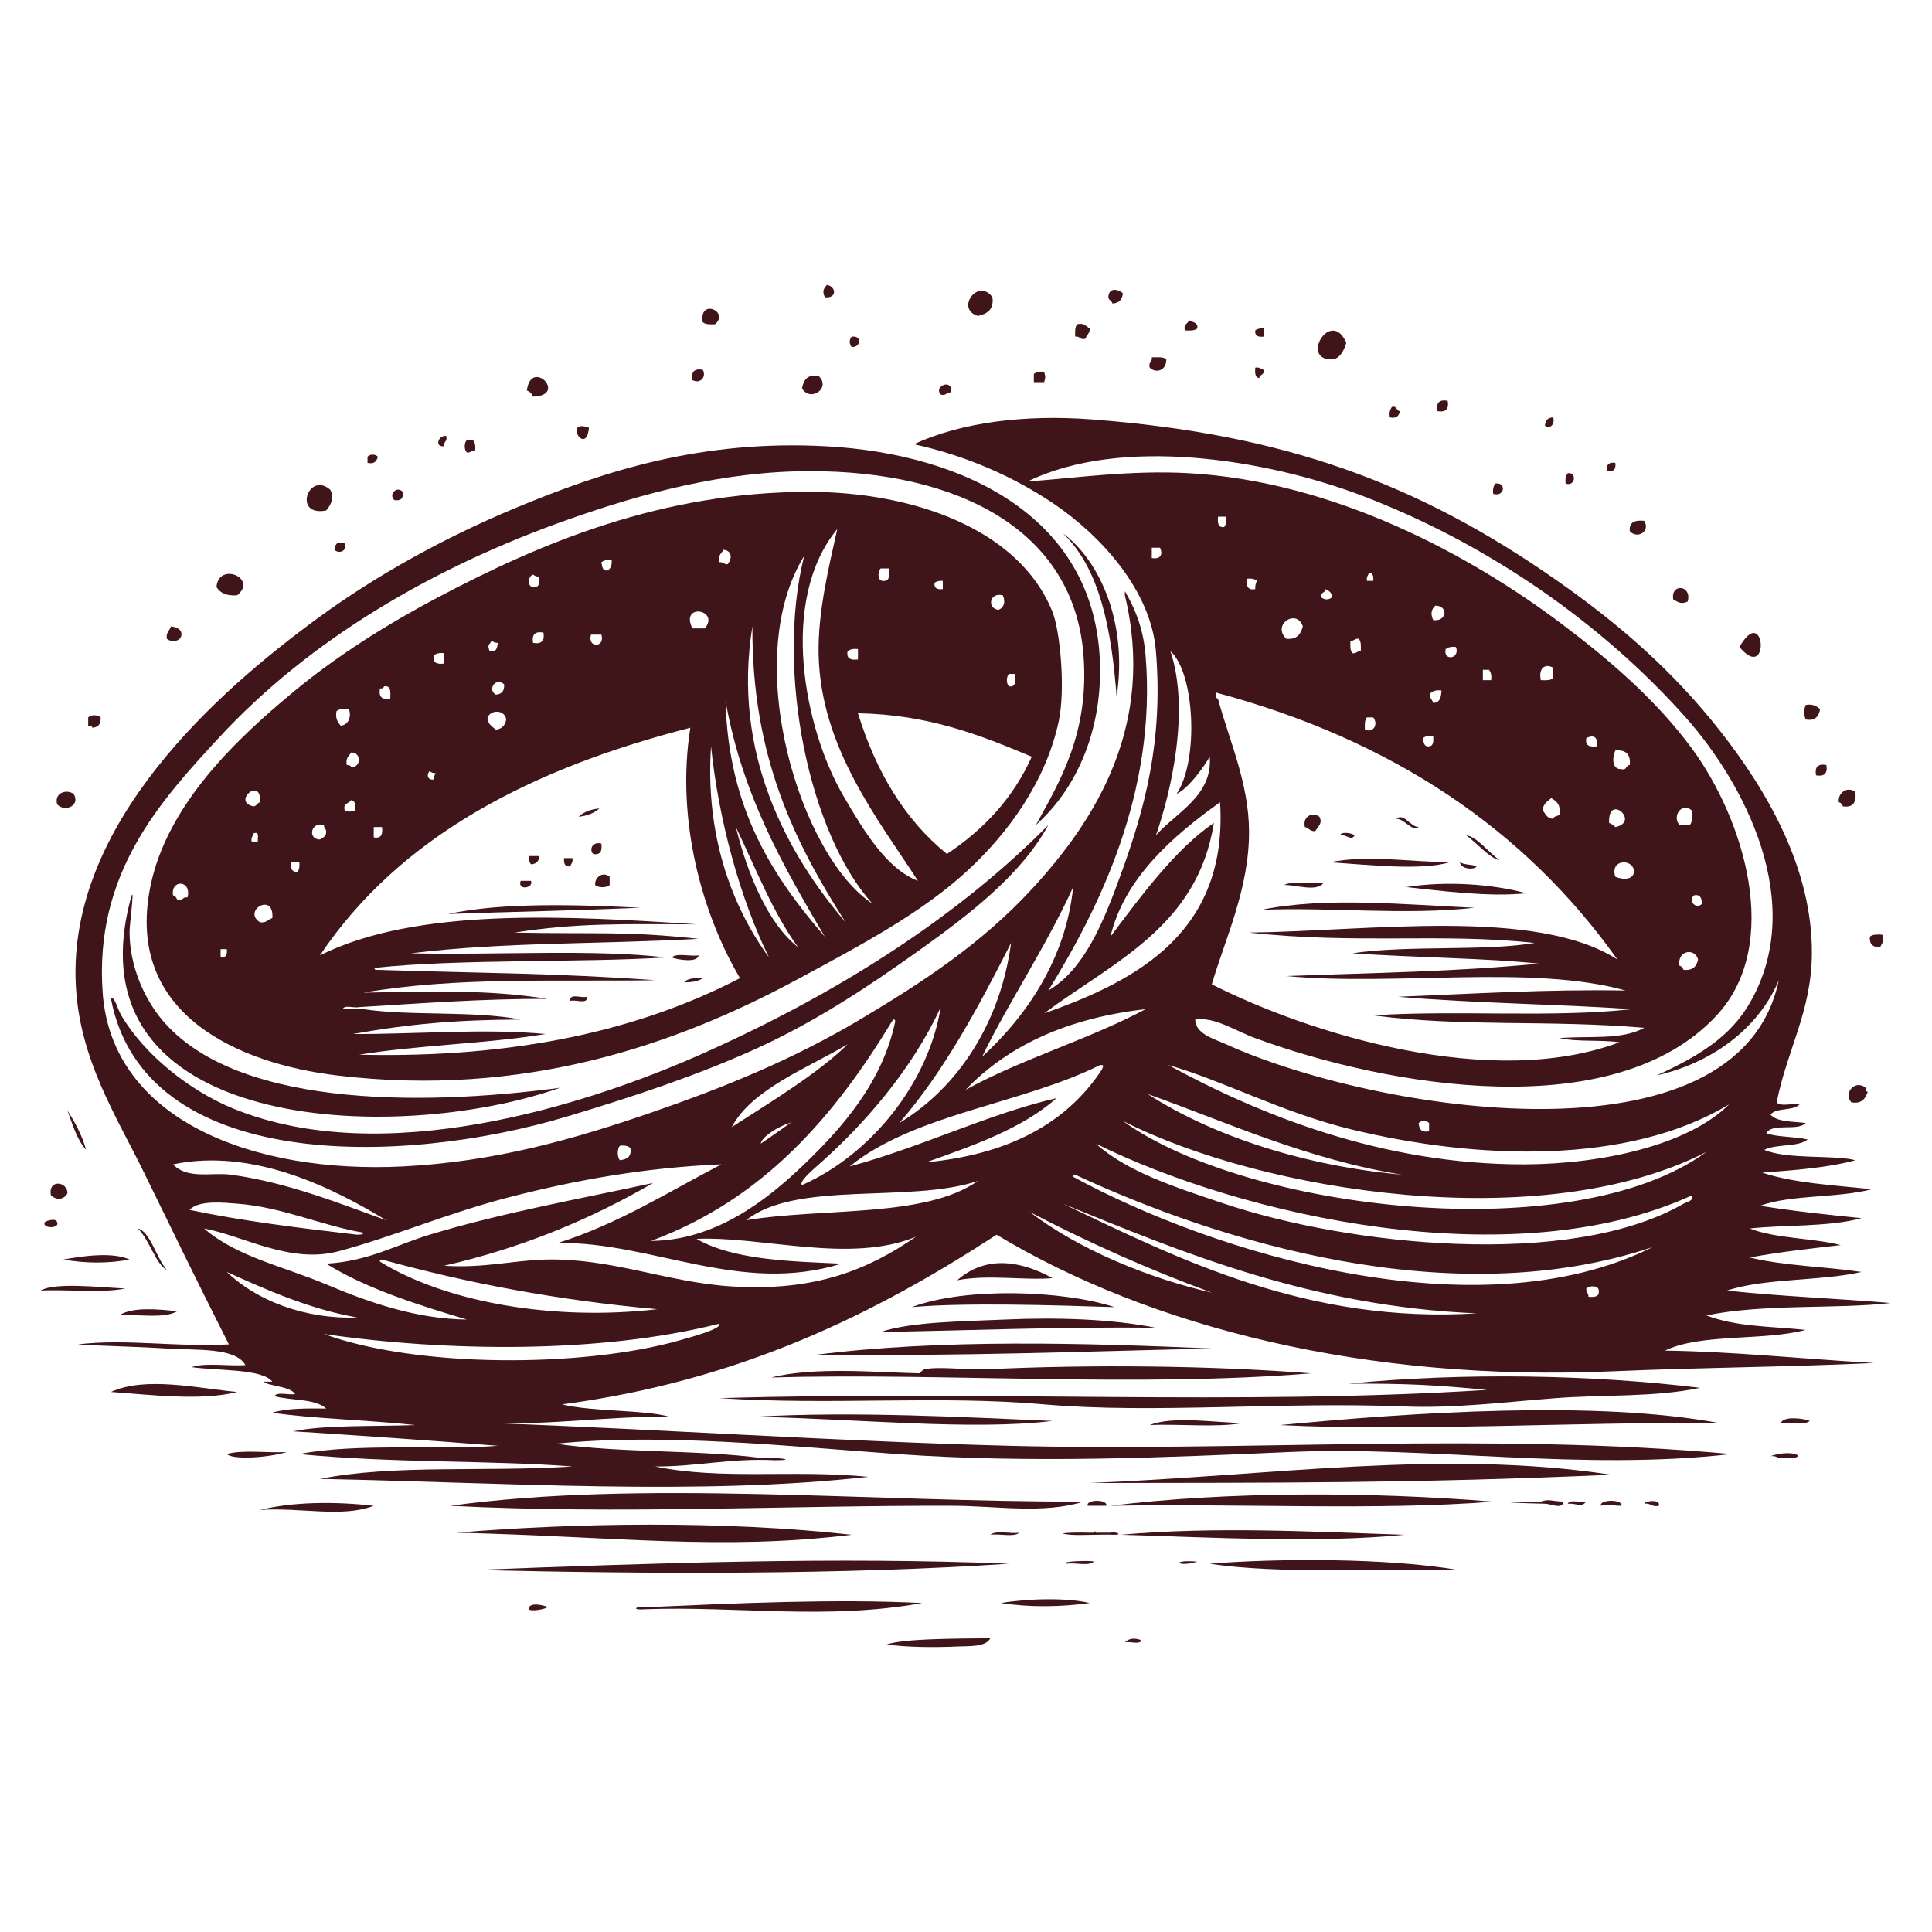 <svg xmlns="http://www.w3.org/2000/svg" xmlns:xlink="http://www.w3.org/1999/xlink" xmlns:serif="http://www.serif.com/" width="100%" height="100%" viewBox="0 0 512 512" xml:space="preserve" style="fill-rule:evenodd;clip-rule:evenodd;stroke-linejoin:round;stroke-miterlimit:2;">    <g id="Calque1">        <rect x="0" y="0" width="512" height="512" style="fill:white;"></rect>    </g>    <g id="anneaux_vecto.svg" transform="matrix(1.146,0,0,1.146,256,256)">        <g transform="matrix(1,0,0,1,-214,-157.5)">            <clipPath id="_clip1">                <rect x="0" y="0" width="428" height="315"></rect>            </clipPath>            <g clip-path="url(#_clip1)">                <g transform="matrix(1,0,0,1,-115.717,-235.133)">                    <g>                        <g>                            <path d="M297.553,235.133C299.699,235.484 299.983,238.283 297.074,238.004C296.474,236.547 296.708,236.143 297.553,235.133Z" style="fill:rgb(64,21,25);"></path>                            <path d="M365.98,237.047C365.888,238.55 365.091,239.348 363.587,239.44C363.418,238.812 362.744,238.688 362.63,238.004C362.702,235.711 364.776,236.012 365.98,237.047Z" style="fill:rgb(64,21,25);"></path>                            <path d="M335.834,238.004C336.202,240.924 334.549,241.823 332.484,242.311C327.148,240.748 332.557,233.326 335.834,238.004Z" style="fill:rgb(64,21,25);"></path>                            <path d="M271.713,244.225C270.533,244.288 269.407,244.297 268.842,243.746C267.897,238.213 275.071,241.194 271.713,244.225Z" style="fill:rgb(64,21,25);"></path>                            <path d="M381.293,243.268C382.004,243.833 383.431,243.682 383.207,245.182C382.642,245.733 381.516,245.724 380.336,245.661C379.926,244.133 381.089,244.18 381.293,243.268Z" style="fill:rgb(64,21,25);"></path>                            <path d="M355.453,244.225C357.108,243.846 357.474,244.757 358.324,245.182C358.398,246.372 357.572,246.663 357.367,247.575C356.014,247.971 356.128,246.901 354.974,247.096C354.911,245.916 354.902,244.79 355.453,244.225Z" style="fill:rgb(64,21,25);"></path>                            <path d="M398.52,245.182L398.52,247.096C397.269,247.231 396.461,246.921 396.606,245.66C397.031,245.289 397.687,245.146 398.52,245.182Z" style="fill:rgb(64,21,25);"></path>                            <path d="M417.66,248.531C417.073,250.611 415.929,252.328 414.31,252.359C406.885,252.5 414.126,240.348 417.66,248.531Z" style="fill:rgb(64,21,25);"></path>                            <path d="M303.295,247.096C305.837,246.793 305.344,249.661 303.295,249.489C302.681,248.859 302.681,247.725 303.295,247.096Z" style="fill:rgb(64,21,25);"></path>                            <path d="M372.68,251.881C373.951,251.886 375.412,251.7 376.03,252.36C376.102,254.971 373.618,255.652 372.202,254.274C371.806,252.921 372.876,253.034 372.68,251.881Z" style="fill:rgb(64,21,25);"></path>                            <path d="M396.605,254.273C397.605,254.07 397.873,254.601 398.519,254.752C398.868,256.058 397.568,255.715 397.562,256.666C396.517,256.596 396.535,255.46 396.605,254.273Z" style="fill:rgb(64,21,25);"></path>                            <path d="M268.842,254.752C269.784,256.494 268.191,258.087 266.449,257.145C266.11,255.21 266.908,254.413 268.842,254.752Z" style="fill:rgb(64,21,25);"></path>                            <path d="M347.797,255.23C348.132,256.703 348.132,256.149 347.797,257.623L345.404,257.623L345.404,255.709C345.96,255.308 346.688,255.078 347.797,255.23Z" style="fill:rgb(64,21,25);"></path>                            <path d="M229.604,260.973C229.336,260.284 228.857,259.806 228.168,259.537C229.144,251.921 237.772,260.701 229.604,260.973Z" style="fill:rgb(64,21,25);"></path>                            <path d="M295.639,256.188C298.625,259.03 293.636,262.31 291.811,259.059C292.119,257.134 292.997,255.779 295.639,256.188Z" style="fill:rgb(64,21,25);"></path>                            <path d="M326.264,260.016C325.111,259.82 325.224,260.89 323.871,260.495C322.104,258.52 326.788,256.658 326.264,260.016Z" style="fill:rgb(64,21,25);"></path>                            <path d="M441.107,261.93C441.446,263.864 440.649,264.661 438.714,264.323C438.376,262.388 439.174,261.591 441.107,261.93Z" style="fill:rgb(64,21,25);"></path>                            <path d="M428.188,263.365C429.494,263.016 429.151,264.316 430.102,264.322C429.814,265.31 429.362,266.134 427.709,265.758C427.557,264.648 427.786,263.921 428.188,263.365Z" style="fill:rgb(64,21,25);"></path>                            <path d="M465.512,265.758C465.995,267.641 464.454,268.536 463.598,267.672C463.656,266.454 464.294,265.816 465.512,265.758Z" style="fill:rgb(64,21,25);"></path>                            <path d="M242.523,268.15C241.882,275.047 236.377,265.94 242.523,268.15Z" style="fill:rgb(64,21,25);"></path>                            <path d="M209.506,270.064C209.902,271.417 208.832,271.304 209.027,272.457C206.664,272.615 207.782,269.807 209.506,270.064Z" style="fill:rgb(64,21,25);"></path>                            <path d="M214.291,271.021L215.727,271.021C216.129,271.577 216.358,272.304 216.206,273.414C215.348,273.353 215.197,274 214.292,273.893C213.637,273.281 213.637,271.633 214.291,271.021Z" style="fill:rgb(64,21,25);"></path>                            <path d="M193.715,274.85C193.427,275.838 192.975,276.662 191.322,276.286L191.322,274.85C191.951,274.235 193.086,274.235 193.715,274.85Z" style="fill:rgb(64,21,25);"></path>                            <path d="M479.867,276.285C480.089,277.783 479.451,278.421 477.953,278.199C477.731,276.701 478.369,276.063 479.867,276.285Z" style="fill:rgb(64,21,25);"></path>                            <path d="M468.861,278.678C471.021,278.317 470.653,281.875 468.382,281.071C468.23,279.96 468.46,279.233 468.861,278.678Z" style="fill:rgb(64,21,25);"></path>                            <path d="M452.113,281.07C454.718,280.666 454.329,284.248 451.634,283.463C451.482,282.353 451.712,281.626 452.113,281.07Z" style="fill:rgb(64,21,25);"></path>                            <path d="M182.709,282.506C183.717,284.366 182.791,286.15 181.752,287.291C173.95,288.818 177.646,278.075 182.709,282.506Z" style="fill:rgb(64,21,25);"></path>                            <path d="M199.457,282.984C199.679,284.482 199.041,285.12 197.543,284.898C196.054,283.58 198.138,281.495 199.457,282.984Z" style="fill:rgb(64,21,25);"></path>                            <path d="M486.566,289.684C488.045,292.174 484.927,293.979 483.216,292.077C483.006,289.951 484.44,289.472 486.566,289.684Z" style="fill:rgb(64,21,25);"></path>                            <path d="M186.059,294.947C186.596,296.883 184.59,297.313 183.666,296.383C183.877,294.703 184.675,294.354 186.059,294.947Z" style="fill:rgb(64,21,25);"></path>                            <path d="M161.176,306.91C158.765,307.088 157.233,306.388 156.391,304.996C156.88,299.063 166.059,302.964 161.176,306.91Z" style="fill:rgb(64,21,25);"></path>                            <path d="M496.615,308.346C495.144,309.026 494.463,308.561 493.265,307.867C492.605,304.059 497.648,304.485 496.615,308.346Z" style="fill:rgb(64,21,25);"></path>                            <path d="M145.863,314.088C146.979,314.248 147.925,314.578 148.256,315.524C148.655,317.526 146.063,317.976 144.906,316.96C144.677,315.454 145.588,315.088 145.863,314.088Z" style="fill:rgb(64,21,25);"></path>                            <path d="M508.578,318.873C514.52,308.372 515.746,327.422 508.578,318.873Z" style="fill:rgb(64,21,25);"></path>                            <path d="M523.891,332.271C525.637,331.96 526.44,332.593 527.241,333.228C526.905,334.806 526.221,336.036 523.891,335.621C523.392,334.266 523.392,333.627 523.891,332.271Z" style="fill:rgb(64,21,25);"></path>                            <path d="M129.594,335.143C129.719,336.703 129.026,337.446 127.68,337.536C127.667,337.071 127.095,337.165 126.723,337.057L126.723,335.143C127.334,334.488 128.982,334.488 129.594,335.143Z" style="fill:rgb(64,21,25);"></path>                            <path d="M528.676,346.148C529.015,348.082 528.218,348.879 526.283,348.541C525.944,346.607 526.742,345.81 528.676,346.148Z" style="fill:rgb(64,21,25);"></path>                            <path d="M535.375,352.369C535.658,354.726 534.913,356.054 532.504,355.719C532.292,355.293 532.084,354.863 531.547,354.762C531.274,352.512 533.561,351.023 535.375,352.369Z" style="fill:rgb(64,21,25);"></path>                            <path d="M123.373,352.848C125.01,355.53 121.293,357.182 119.545,355.241C118.822,352.541 121.731,351.673 123.373,352.848Z" style="fill:rgb(64,21,25);"></path>                            <path d="M244.916,356.197C243.76,357.275 242.166,357.912 240.131,358.111C241.287,357.034 242.881,356.396 244.916,356.197Z" style="fill:rgb(64,21,25);"></path>                            <path d="M411.439,358.111C412.247,359.682 411.185,360.221 410.482,361.461C409.292,361.535 409.001,360.709 408.089,360.504C407.47,358.039 409.885,356.906 411.439,358.111Z" style="fill:rgb(64,21,25);"></path>                            <path d="M416.225,362.418C416.524,361.396 419.17,361.97 419.575,362.418C418.85,363.865 417.474,362.021 416.225,362.418Z" style="fill:rgb(64,21,25);"></path>                            <path d="M245.395,364.332C245.595,365.967 245.25,367.059 243.481,366.725C242.526,365.713 243.329,363.761 245.395,364.332Z" style="fill:rgb(64,21,25);"></path>                            <path d="M228.646,367.203L231.039,367.203C230.98,368.421 230.343,369.058 229.125,369.117C228.753,368.691 228.61,368.037 228.646,367.203Z" style="fill:rgb(64,21,25);"></path>                            <path d="M236.781,367.682L238.695,367.682C238.898,368.682 238.367,368.949 238.216,369.596C236.956,369.74 236.646,368.933 236.781,367.682Z" style="fill:rgb(64,21,25);"></path>                            <path d="M441.586,368.639C435.12,370.594 423.087,369.279 413.832,368.639C422.975,366.886 431.22,368.508 441.586,368.639Z" style="fill:rgb(64,21,25);"></path>                            <path d="M443.979,368.639C444.92,369.292 446.712,369.096 447.807,369.596C447.077,370.602 443.878,370.048 443.979,368.639Z" style="fill:rgb(64,21,25);"></path>                            <path d="M247.309,371.988L247.309,373.902C246.67,374.585 244.598,374.585 243.959,373.902C243.814,372.037 245.79,370.708 247.309,371.988Z" style="fill:rgb(64,21,25);"></path>                            <path d="M226.732,372.945L229.125,372.945C229.781,374.684 225.904,375.234 226.732,372.945Z" style="fill:rgb(64,21,25);"></path>                            <path d="M403.305,373.902C405.386,372.794 409.52,373.736 412.397,373.423C410.771,375.599 405.918,373.813 403.305,373.902Z" style="fill:rgb(64,21,25);"></path>                            <path d="M459.291,375.816C450.585,376.705 440.02,375.31 431.537,374.38C440.583,372.941 451.305,373.635 459.291,375.816Z" style="fill:rgb(64,21,25);"></path>                            <path d="M447.328,379.166C431.012,380.969 414.23,378.97 398.041,379.645C412.714,376.59 431.403,378.446 447.328,379.166Z" style="fill:rgb(64,21,25);"></path>                            <path d="M254.486,379.166C239.295,379.802 224.156,380.114 209.984,380.602C222.363,377.878 240.224,378.45 254.486,379.166Z" style="fill:rgb(64,21,25);"></path>                            <path d="M541.596,385.387C542.167,386.815 541.728,387.014 541.117,388.258C539.413,388.367 538.615,387.57 538.724,385.865C539.29,385.314 540.416,385.324 541.596,385.387Z" style="fill:rgb(64,21,25);"></path>                            <path d="M261.664,390.65C262.796,389.549 265.959,390.479 267.885,390.171C267.636,392.036 262.707,391.1 261.664,390.65Z" style="fill:rgb(64,21,25);"></path>                            <path d="M268.842,395.436C267.843,396.192 266.325,396.428 264.535,396.393C265.357,395.46 267.013,395.361 268.842,395.436Z" style="fill:rgb(64,21,25);"></path>                            <path d="M242.045,399.742C242.337,401.629 239.418,400.305 238.217,400.699C237.925,398.812 240.844,400.136 242.045,399.742Z" style="fill:rgb(64,21,25);"></path>                            <path d="M537.768,420.797C537.69,421.353 537.873,421.649 538.247,421.754C537.665,423.245 536.952,424.607 534.419,424.147C532.543,421.891 535.409,418.82 537.768,420.797Z" style="fill:rgb(64,21,25);"></path>                            <path d="M121.938,445.201C121.08,446.708 119.438,446.839 118.11,445.68C117.378,441.874 121.946,442.396 121.938,445.201Z" style="fill:rgb(64,21,25);"></path>                            <path d="M119.545,451.9C120.232,453.393 115.987,453.393 116.674,451.9C117.006,451.525 119.344,450.835 119.545,451.9Z" style="fill:rgb(64,21,25);"></path>                            <path d="M136.293,460.514C131.288,461.474 125.941,461.391 120.98,460.514C125.225,459.715 132.37,458.688 136.293,460.514Z" style="fill:rgb(64,21,25);"></path>                            <path d="M349.711,464.82C343.039,465.369 334.863,463.927 327.699,465.299C334.163,459.548 342.241,460.667 349.711,464.82Z" style="fill:rgb(64,21,25);"></path>                            <path d="M135.336,467.213C129.752,468.328 122.098,467.374 115.717,467.692C119.017,465.712 129.673,466.971 135.336,467.213Z" style="fill:rgb(64,21,25);"></path>                            <path d="M147.299,472.477C144.298,474.261 138.355,473.104 133.901,473.434C136.873,471.387 143.157,472.009 147.299,472.477Z" style="fill:rgb(64,21,25);"></path>                            <path d="M386.557,481.09C355.534,481.807 328.628,482.887 295.161,482.526C323.812,478.876 356.966,479.8 386.557,481.09Z" style="fill:rgb(64,21,25);"></path>                            <path d="M409.525,486.832C368.821,490.139 324.462,486.68 284.632,487.789C294.839,485.28 308.389,486.588 319.085,486.832C318.715,486.823 320.081,485.868 320.042,485.875C324.007,485.176 329.635,486.119 334.876,485.875C358.615,484.769 385.874,485.005 409.525,486.832Z" style="fill:rgb(64,21,25);"></path>                            <path d="M161.176,491.139C152.809,493.287 140.712,491.733 131.987,491.139C139.959,487.45 152.169,490.301 161.176,491.139Z" style="fill:rgb(64,21,25);"></path>                            <path d="M503.793,498.316C470.836,498.042 432.536,500.325 402.348,498.795C433.079,495.856 475.311,493.02 503.793,498.316Z" style="fill:rgb(64,21,25);"></path>                            <path d="M280.805,496.881C303.437,495.54 330.604,497.024 349.711,497.838C331.11,500.119 303.799,497.292 280.805,496.881Z" style="fill:rgb(64,21,25);"></path>                            <path d="M524.848,497.838C523.558,498.941 520.233,498.008 518.149,498.317C518.716,496.633 523.544,497.258 524.848,497.838Z" style="fill:rgb(64,21,25);"></path>                            <path d="M393.734,498.316C387.511,499.431 379.22,498.476 372.201,498.795C377.613,496.609 387.397,498.246 393.734,498.316Z" style="fill:rgb(64,21,25);"></path>                            <path d="M172.66,505.016C168.583,506.313 160.22,506.9 158.783,505.495C162.494,504.42 168.163,505.304 172.66,505.016Z" style="fill:rgb(64,21,25);"></path>                            <path d="M515.756,505.973C521.386,504.082 525.49,506.789 518.149,506.452C517.187,506.407 517.191,505.853 515.756,505.973Z" style="fill:rgb(64,21,25);"></path>                            <path d="M478.91,510.279C433.327,512.303 400.91,512.117 358.324,512.193C400.38,510.513 440.065,504.335 478.91,510.279Z" style="fill:rgb(64,21,25);"></path>                            <path d="M356.889,516.5C347.637,519.398 336.658,517.489 326.743,517.457C289.049,517.336 249.338,519.462 210.464,517.457C254.574,511.425 306.417,516.564 356.889,516.5Z" style="fill:rgb(64,21,25);"></path>                            <path d="M451.635,516.5C425.577,518.603 392.249,516.91 363.11,517.457C390.23,514.116 422.925,514.177 451.635,516.5Z" style="fill:rgb(64,21,25);"></path>                            <path d="M467.904,516.5C467.637,518.396 464.99,517.008 463.597,516.979C458.769,516.878 451.015,516.604 458.812,516.5C459.947,516.485 461.215,516.511 462.64,516.5C464.526,515.818 465.024,516.391 467.904,516.5Z" style="fill:rgb(64,21,25);"></path>                            <path d="M192.758,517.457C185.452,520.282 175.762,517.768 166.44,518.414C174.238,516.491 183.923,516.459 192.758,517.457Z" style="fill:rgb(64,21,25);"></path>                            <path d="M362.152,517.457L357.845,517.457C357.422,515.924 362.576,515.924 362.152,517.457Z" style="fill:rgb(64,21,25);"></path>                            <path d="M468.861,516.979C469.37,515.893 471.869,516.797 473.168,516.5C471.676,518.037 471.454,516.856 468.861,516.979Z" style="fill:rgb(64,21,25);"></path>                            <path d="M481.303,517.457C478.884,517.492 478.566,516.852 476.518,517.457C476.207,515.915 481.613,515.915 481.303,517.457Z" style="fill:rgb(64,21,25);"></path>                            <path d="M486.566,516.979C486.681,516.288 490.504,515.867 489.916,517.458C488.256,517.841 488.077,516.744 486.566,516.979Z" style="fill:rgb(64,21,25);"></path>                            <path d="M303.295,524.156C272.9,527.859 248.58,524.538 211.899,523.677C239.337,521.396 273.442,520.84 303.295,524.156Z" style="fill:rgb(64,21,25);"></path>                            <path d="M359.281,523.678C359.372,523.135 359.761,523.412 359.76,523.678L363.11,523.678C364.148,523.332 366.156,524.167 364.067,524.157C360.946,524.028 356.098,524.332 354.018,524.157C349.369,523.766 354.721,523.569 358.325,523.678L359.281,523.678Z" style="fill:rgb(64,21,25);"></path>                            <path d="M431.059,524.156C411.033,526.151 386.687,524.767 365.502,524.156C387.212,522.216 409.41,523.434 431.059,524.156Z" style="fill:rgb(64,21,25);"></path>                            <path d="M335.355,524.156C336.645,523.053 339.97,523.986 342.054,523.677C340.765,524.78 337.439,523.848 335.355,524.156Z" style="fill:rgb(64,21,25);"></path>                            <path d="M339.662,530.855C300.987,533.43 256.62,533.271 216.205,532.291C258.131,530.688 299.382,529.233 339.662,530.855Z" style="fill:rgb(64,21,25);"></path>                            <path d="M359.281,530.377C358.148,531.478 354.986,530.549 353.06,530.856C350.934,530.313 358.907,530.01 359.281,530.377Z" style="fill:rgb(64,21,25);"></path>                            <path d="M443.5,532.291C425.714,532.068 401.482,533.244 386.078,530.855C401.337,529.617 426.812,529.455 443.5,532.291Z" style="fill:rgb(64,21,25);"></path>                            <path d="M383.207,530.377C378.63,531.788 376.82,529.823 383.207,530.377Z" style="fill:rgb(64,21,25);"></path>                            <path d="M337.748,539.947C344.156,538.88 353.184,538.685 358.324,539.947C351.627,540.865 344.611,540.984 337.748,539.947Z" style="fill:rgb(64,21,25);"></path>                            <path d="M319.564,539.947C297.563,543.938 277.006,540.608 255.443,541.383C252.166,541.653 253.283,540.535 255.922,540.904C276.688,539.986 299.691,538.928 319.564,539.947Z" style="fill:rgb(64,21,25);"></path>                            <path d="M232.953,540.904C232.202,541.462 228.927,541.939 228.646,541.383C228.423,539.557 232.384,540.477 232.953,540.904Z" style="fill:rgb(64,21,25);"></path>                            <path d="M335.355,548.082C334.265,550.192 330.382,549.871 327.699,549.996C322.376,550.244 315.839,550.182 311.429,549.517C315.344,548.191 326.273,548.182 335.355,548.082Z" style="fill:rgb(64,21,25);"></path>                            <path d="M370.287,548.561C369.931,549.64 367.603,548.749 366.459,549.04C367.375,548.013 368.954,547.99 370.287,548.561Z" style="fill:rgb(64,21,25);"></path>                            <path d="M348.754,398.307C357.193,393.33 361.541,382.382 365.502,371.51C370.969,356.506 375.36,340.823 373.637,319.83C372.472,305.643 360.781,293.066 350.19,285.855C340.702,279.395 329.378,274.508 317.651,271.978C328.613,266.903 343.342,265.055 358.803,266.236C403.124,269.62 434.1,280.871 466.469,303.56C480.397,313.323 493.013,324.114 504.272,338.492C514.957,352.137 525.42,370.056 525.327,389.693C525.263,403.146 519.546,412.071 517.192,424.146C518.011,425.241 520.844,424.322 522.456,424.625C521.044,426.243 517.043,425.273 515.757,427.018C517.372,428.752 520.915,428.559 523.892,428.932C522.073,430.941 516.093,428.788 514.8,431.325C517.53,432.263 521.439,432.023 524.37,432.761C522.041,434.579 517.03,433.716 514.321,435.154C519.643,437.443 530.609,436.254 535.376,437.547C528.996,439.302 521.393,439.833 513.843,440.418C521.143,442.848 530.399,443.321 539.204,444.246C531.403,446.335 520.62,445.44 513.364,448.074C520.902,449.308 528.855,450.129 536.811,450.945C529.176,453.037 518.521,452.458 510.971,453.338C516.926,455.677 525.39,455.508 532.026,457.166C524.883,457.998 517.69,458.78 510.971,460.037C518.766,461.972 528.343,462.125 536.811,463.387C527.194,465.574 514.573,464.755 505.707,467.694C517.932,469.027 531.006,469.511 543.51,470.565C531.307,472.011 514.242,470.694 500.922,473.436C508.001,476.117 515.645,475.925 523.891,476.786C514.071,479.407 499.745,477.523 491.352,481.571C506.915,481.779 522.837,483.463 539.682,484.442C519.595,485.395 499.914,485.454 479.389,486.356C422.292,488.866 372.319,476.177 336.791,454.774C308.581,473.139 277.43,488.565 236.303,494.012C243.485,495.764 255.508,495.222 261.186,496.883C246.81,496.703 234.69,498.779 220.034,498.319C259.141,499.771 300.326,502.564 339.663,503.583C393.766,504.984 450.852,500.401 506.665,505.497C472.109,509.458 436.757,503.611 404.741,505.018C376.344,506.266 344.885,507.706 313.823,505.497C289.204,503.745 259.732,500.577 234.868,503.104C249.731,505.308 267.661,504.445 282.72,506.454C285.335,506.14 291.323,506.882 285.591,506.933C275.314,506.385 267.611,508.412 257.837,508.369C273.153,511.553 289.742,509.042 307.124,510.762C268.031,515.151 223.228,512.082 180.317,511.241C197.556,507.816 218.512,509.7 238.696,508.37C220.172,506.908 197.045,507.631 175.532,505.499C188.83,502.887 208.106,504.649 221.47,503.585C204.385,502.247 189.799,501.232 174.097,500.235C181.43,498.728 192.513,499.145 202.329,498.799C191.652,497.616 178.284,497.306 169.311,495.928C172.721,494.872 177.253,494.938 181.752,494.971C179.173,492.606 173.636,493.198 169.789,492.1C170.453,491.009 173.12,491.921 174.574,491.621C173.42,489.735 167.866,489.727 167.396,488.75L169.31,488.75C166.905,485.729 156.804,486.265 150.648,485.4C153.842,484.288 159.099,485.237 163.089,484.921C160.741,480.788 151.847,481.534 144.905,481.093C137.41,480.616 129.892,480.525 124.329,480.136C135.418,478.779 147.247,480.824 159.261,480.136C151.72,465.232 146.06,453.537 139.642,440.419C133.225,427.303 124.677,414.213 123.851,396.874C122.081,359.727 156.527,329.228 179.837,312.177C193.594,302.114 209.222,293.534 225.296,286.816C246.058,278.137 268.63,270.859 297.552,272.461C329.657,274.239 360.296,289.161 360.716,323.662C360.904,339.112 354.909,351.96 345.882,360.029C351.469,349.851 358.247,338.707 356.888,320.791C354.693,291.852 328.009,278.203 293.724,278.203C273.431,278.203 254.697,283.428 238.216,289.209C206.518,300.328 177.857,317.189 156.868,339.932C143.335,354.596 128.098,371.249 130.071,398.789C132.191,428.381 165.107,440.695 199.456,438.984C220.944,437.914 239.414,432.552 256.878,426.543C273.653,420.771 289.743,414.223 305.208,405.01C320.124,396.124 333.268,387.461 344.925,374.864C359.848,358.738 373.595,336.704 366.458,306.915L366.458,305.958C369.085,310.436 370.765,315.047 371.243,320.792C373.882,352.467 360.393,379.458 348.754,398.307ZM510.971,401.178C524.38,377.981 509.536,350.217 496.137,335.143C476.837,313.431 450.436,294.999 421.489,283.942C399.245,275.445 365.587,270.023 343.969,280.592C354.497,279.856 367.654,277.903 381.293,278.678C414.965,280.593 446.173,297.578 466.947,313.131C477.386,320.947 488.937,330.58 497.572,342.32C509.621,358.702 518.551,387.604 503.314,404.049C479.646,429.593 427.341,420.607 396.605,409.313C391.757,407.532 387.273,404.357 382.728,405.006C382.738,408.36 387.154,409.497 389.906,410.748C423.901,426.2 508.44,440.113 517.67,395.914C512.836,407.509 501.58,415.233 489.438,417.926C499.133,413.499 506.416,409.057 510.971,401.178ZM389.428,291.119C389.829,290.563 390.059,289.836 389.907,288.726L387.993,288.726C387.898,290.097 387.933,291.338 389.428,291.119ZM372.68,298.297C374.97,298.644 375.196,297.269 374.594,295.904L372.68,295.904L372.68,298.297ZM422.445,303.561L423.881,303.561C424.015,302.47 423.766,301.762 422.924,301.647C422.773,302.293 422.243,302.561 422.445,303.561ZM396.605,305.475C396.569,304.642 396.711,303.987 397.084,303.561C396.528,303.16 395.801,302.93 394.691,303.082C394.491,304.717 394.836,305.809 396.605,305.475ZM411.918,307.389C412.547,308.003 413.682,308.003 414.311,307.389C414.392,306.191 413.576,305.891 412.875,305.475C412.869,306.425 411.569,306.083 411.918,307.389ZM437.758,312.652C440.984,313.045 441.295,309.295 438.237,309.302C437.268,310.225 437.124,311.228 437.758,312.652ZM403.783,316.959C406.267,317.21 407.146,315.856 407.611,314.088C406.171,309.868 400.361,313.705 403.783,316.959ZM418.617,317.438C418.554,318.618 418.545,319.744 419.096,320.309C420.001,320.416 420.152,319.77 421.01,319.83C421.073,318.65 421.082,317.524 420.531,316.959C419.627,316.852 419.476,317.498 418.617,317.438ZM440.629,319.352C439.989,322.193 444.054,321.657 443.022,318.873C441.912,318.72 441.185,318.95 440.629,319.352ZM373.637,362.418C378.28,357.17 386.807,353.259 386.078,344.234C384.211,347.474 380.823,351.735 378.422,352.847C383.649,344.993 382.576,324.742 376.986,319.829C381.563,333.479 377.091,352.561 373.637,362.418ZM462.641,326.529C463.821,326.592 464.947,326.601 465.512,326.05L465.512,323.657C463.587,322.585 462.064,323.772 462.641,326.529ZM449.242,326.529L451.156,326.529C451.308,325.419 451.079,324.692 450.677,324.136L449.241,324.136C449.242,324.934 449.242,325.732 449.242,326.529ZM437.279,329.4C436.39,330.246 437.487,330.797 437.758,331.793C439.336,331.776 439.587,330.432 439.672,328.922C438.563,328.769 437.835,328.999 437.279,329.4ZM387.992,330.836C390.517,340.337 395.109,350.171 395.17,361.461C395.241,374.698 389.626,386.404 386.557,396.871C409.144,408.317 451.206,421.387 480.825,410.269C476.503,409.646 470.977,410.227 466.948,409.312C473.615,408.718 481.338,409.849 486.567,406.919C463.643,405.013 444.977,406.806 423.881,404.048C443.02,402.771 465.326,404.66 483.695,402.612C466.375,401.422 447.681,401.282 429.623,399.741C446.966,399.06 463.905,397.975 482.26,398.305C460.453,392.216 428.858,397.339 403.783,394.955C424.471,394.185 442.764,393.977 462.162,392.084C450.528,390.829 433.641,390.704 419.096,389.691C431.999,387.765 449.821,389.276 461.205,387.298C439.396,384.955 420.409,387.657 395.17,384.905C422.926,384.574 461.561,379.034 480.346,391.126C458.955,360.996 428.156,340.276 387.514,329.397C387.589,329.963 387.432,330.759 387.992,330.836ZM421.967,338.014C424.332,338.776 424.961,336.364 423.881,335.143L422.445,335.143C421.895,335.708 421.903,336.834 421.967,338.014ZM435.365,339.928C435.566,340.843 435.539,341.988 436.801,341.842C437.847,341.772 437.828,340.636 437.758,339.449C436.648,339.296 435.921,339.526 435.365,339.928ZM473.168,339.928C472.834,341.698 473.925,342.042 475.561,341.842C475.946,339.513 474.709,339.15 473.168,339.928ZM481.303,347.105C482.609,347.454 482.266,346.154 483.217,346.148C483.443,343.69 482.326,342.573 479.867,342.798C479.166,344.352 478.996,347.232 481.303,347.105ZM463.119,356.676C463.734,357.496 464.108,358.558 465.512,358.59C465.637,357.917 466.562,358.045 466.948,357.633C467.316,355.351 466.272,354.481 465.034,353.805C464.233,354.6 463.096,355.058 463.119,356.676ZM363.109,385.865C370.149,376.476 378.205,365.551 387.035,359.547C383.295,383.561 363.693,391.713 347.797,403.57C369.665,395.93 390.33,384.535 388.471,354.761C377.686,362.48 366.355,372.204 363.109,385.865ZM478.432,359.547C478.997,359.779 479.517,360.057 479.868,360.504C485.751,359.315 478.111,352.503 478.432,359.547ZM494.701,360.025L497.094,360.025C497.753,359.408 497.568,357.946 497.573,356.675C495.258,354.625 492.925,357.985 494.701,360.025ZM479.867,371.988C481.42,372.689 484.301,372.86 484.174,370.552C483.817,367.771 478.565,367.919 479.867,371.988ZM333.441,413.619C343.78,404.179 352.82,390.89 354.496,374.381C348.327,387.991 339.359,401.354 333.441,413.619ZM499.965,378.209C499.8,377.098 499.655,375.967 498.051,376.295C496.562,377.614 498.646,379.698 499.965,378.209ZM314.301,428.932C328.139,420.599 337.707,405.444 340.141,387.301C332.561,402.211 324.727,416.868 314.301,428.932ZM494.701,392.564C495.238,392.665 495.446,393.095 495.658,393.521C497.777,393.727 498.688,392.723 499.008,391.128C498.275,388.37 494.131,388.982 494.701,392.564ZM323.871,402.135C317.353,416.429 306.043,429.488 295.16,438.981C293.733,440.226 291,442.726 291.81,443.288C307.974,436.135 321.115,419.453 323.871,402.135ZM329.613,421.275C342.557,414.121 358.145,409.612 371.244,402.613C353.207,404.674 339.44,411.005 329.613,421.275ZM256.879,456.207C271.772,456.102 283.626,446.824 292.289,438.502C301.311,429.834 310.424,419.375 313.344,405.484C313.317,405.192 313.273,404.918 312.865,405.005C299.404,427.274 282.959,446.558 256.879,456.207ZM275.541,429.889C284.666,424.02 295.58,417.389 302.338,410.748C292.903,416.307 280.192,421.141 275.541,429.889ZM418.617,430.367C402.865,426.522 388.911,419.027 376.508,415.533C397.299,426.893 425.904,438.585 458.813,438.502C476.788,438.457 496.743,434.05 506.186,424.625C482.951,438.66 447.958,437.528 418.617,430.367ZM302.816,438.98C319.303,434.572 334.966,426.789 350.668,423.189C342.706,430.22 331.582,434.089 320.522,438.023C339.471,436.236 353.012,429.043 361.196,416.49C361.301,415.888 361.941,415.512 360.717,415.533C342.631,424.563 317.781,426.829 302.816,438.98ZM430.58,440.895C408.564,437.39 389.39,428.492 371.723,422.233C387.232,432.243 408.621,438.928 430.58,440.895ZM288.939,428.932C286.262,429.771 282.533,432.087 282.24,433.717C283.683,432.787 291.393,427.362 288.939,428.932ZM365.98,428.453C394.487,449.146 470.076,458.177 500.921,435.631C462.953,455.12 398.388,444.957 365.98,428.453ZM434.408,428.932C434.469,430.307 435.007,431.204 436.801,430.846L436.801,428.932C436.172,428.317 435.037,428.317 434.408,428.932ZM359.76,433.717C367.02,440.281 378.284,443.853 389.428,447.594C418.184,457.247 469.425,462.755 495.658,447.594C496.215,447.272 498.201,446.932 497.572,445.68C456.101,464.665 393.438,450.41 359.76,433.717ZM249.701,437.545C251.242,437.332 252.48,436.815 252.094,434.674C251.539,434.273 250.811,434.043 249.701,434.195C249.019,434.834 249.019,436.906 249.701,437.545ZM159.74,440.895C173.124,442.703 185.857,447.957 195.629,451.422C183.52,444.063 164.939,434.616 146.342,438.502C149.684,442.042 155.309,440.296 159.74,440.895ZM223.861,446.158C209.745,449.818 197.092,455.28 184.623,458.599C173.413,461.582 162.623,455.011 153.519,453.335C161.189,459.941 171.914,462.097 181.751,466.255C191.618,470.426 202.604,474.262 214.29,474.39C202.626,470.901 191.123,467.251 181.751,461.47C191.598,460.917 197.827,457.146 205.677,454.771C222.781,449.596 240.482,446.482 257.357,442.808C243.126,451.068 227.327,457.759 209.027,461.949C218.147,462.554 225.131,460.691 232.474,460.513C247.774,460.143 260.637,465.808 275.54,466.734C294.886,467.936 307.099,462.843 318.128,455.25C302.857,461.537 282.683,455.086 267.405,455.729C276.154,460.78 290.155,460.948 300.901,461.471C277.546,468.735 257.13,456.362 235.344,456.686C249.499,452.179 260.865,444.882 273.147,438.502C255.519,439.24 239.394,442.131 223.861,446.158ZM488.48,457.643C441.754,473.297 387.424,456.017 354.974,440.895C354.682,440.922 354.408,440.966 354.495,441.374C386.788,459.013 447.953,477.869 488.48,457.643ZM278.891,451.422C296.82,448.456 320.207,450.947 332.485,442.33C316.862,447.604 290.501,442.137 278.891,451.422ZM447.807,472.955C409.372,471.353 379.408,458.731 352.104,447.594C379.029,460.465 408.733,475.393 447.807,472.955ZM188.93,454.771C189.493,454.696 190.288,454.853 190.366,454.292C181.137,452.805 171.511,448.333 161.177,447.593C158.431,447.397 152.343,446.65 150.171,449.029C162.412,451.621 175.645,453.223 188.93,454.771ZM386.557,468.17C371.743,462.728 357.754,456.458 344.448,449.508C355.754,458.14 371.636,464.748 386.557,468.17ZM258.314,471.998C235.316,469.953 214.296,465.932 194.671,460.514C194.379,460.541 194.105,460.585 194.192,460.993C209.292,470.354 234.224,474.799 258.314,471.998ZM188.93,473.912C177.638,471.965 166.81,467.003 158.784,463.385C165.495,469.913 176.819,474.378 188.93,473.912ZM473.168,467.213C473.061,468.118 473.707,468.269 473.647,469.127C475.017,469.221 476.258,469.187 476.04,467.691C476.029,466.38 473.781,466.555 473.168,467.213ZM263.578,479.176C266.45,478.357 273.358,476.508 272.67,475.348C245.209,482.292 209.845,481.87 181.274,477.741C202.69,485.592 241.209,485.556 263.578,479.176Z" style="fill:rgb(64,21,25);"></path>                            <path d="M352.104,292.555C360.51,298.753 367.195,313.072 364.545,330.358C363.368,314.787 360.688,300.718 352.104,292.555Z" style="fill:rgb(64,21,25);"></path>                            <path d="M293.246,282.984C317.267,282.958 342.018,291.481 349.711,310.738C351.458,315.112 352.771,328.503 351.147,336.099C348.173,350.006 339.411,361.953 330.092,370.552C319.511,380.318 305.741,387.654 290.375,395.913C262.7,410.788 227.548,423.159 184.145,417.925C162.026,415.258 135.144,404.104 141.079,374.38C144.908,355.204 161.319,339.849 174.575,328.921C184.717,320.56 196.2,313.413 207.593,307.388C231.671,294.654 259.435,283.021 293.246,282.984ZM189.408,402.135C188.264,402.427 185.936,401.534 185.58,402.614L190.365,402.614C201.38,404.247 215.563,402.906 226.732,405.007C211.947,405.075 200.744,406.037 187.972,408.357C202.56,408.43 218.209,407.013 232.474,408.357C218.798,410.632 203.106,410.89 189.408,413.142C225.502,413.985 254.253,407.486 277.455,395.437C268.965,381.127 262.521,359.262 265.971,337.537C229.27,346.933 198.827,362.587 180.317,390.174C202.773,378.948 238.004,381.06 267.407,382.996C250.366,382.953 240.097,382.611 225.298,384.91C245.694,385.292 250.723,384.537 267.886,386.346C244.925,387.641 222.98,387.031 201.372,389.696C220.886,390.155 243.682,388.675 260.229,390.653C241.267,391.881 212.258,390.982 193.237,393.046C192.737,393.1 192.858,393.638 193.716,393.525C217.981,394.308 234.561,394.244 257.837,395.918C234.398,396.293 212.304,395.068 190.366,398.789C206.865,398.504 218.998,398.061 232.954,400.225C217.616,400.204 204.294,401.235 189.408,402.135ZM301.381,353.326C306.104,361.437 311.366,370.178 318.608,372.945C309.586,358.958 296.164,342.301 295.639,320.787C295.395,310.79 298.075,300.086 299.946,291.598C286.483,307.913 292.185,337.532 301.381,353.326ZM272.67,299.254C273.575,299.147 273.726,299.793 274.584,299.733C275.577,298.571 275.779,296.595 273.627,296.383C273.202,297.234 272.291,297.599 272.67,299.254ZM292.289,297.818C277.329,322.062 291.544,367.473 308.08,378.209C293.538,362.216 285.591,324.576 292.289,297.818ZM245.395,299.254C245.597,300.169 245.568,301.314 246.831,301.168C247.541,300.761 247.86,299.964 247.788,298.775C246.677,298.623 245.95,298.853 245.395,299.254ZM310.951,303.561C312.174,303.507 311.901,301.958 311.908,300.69L309.994,300.69C309.258,301.418 309.142,303.971 310.951,303.561ZM230.082,304.996C231.128,304.926 231.109,303.79 231.039,302.603C230.38,302.624 229.988,302.378 229.603,302.124C228.406,302.388 228.043,305.352 230.082,304.996ZM322.436,304.039C322.291,305.3 323.099,305.609 324.35,305.475L324.35,303.561C323.517,303.524 322.861,303.667 322.436,304.039ZM337.27,310.26C338.616,309.663 338.852,308.299 338.227,306.91C334.996,306.105 334.609,310.091 337.27,310.26ZM266.449,314.566L269.32,314.566C272.925,310.222 263.498,308.558 266.449,314.566ZM301.859,382.516C290.199,364.188 280.137,344.264 280.326,314.088C275.537,343.437 288.374,366.742 301.859,382.516ZM229.604,317.916C231.538,318.255 232.335,317.458 231.997,315.523C230.062,315.185 229.265,315.982 229.604,317.916ZM245.395,316.002L243.002,316.002C242.034,319.121 246.362,319.121 245.395,316.002ZM219.555,319.83C221.159,320.159 221.305,319.027 221.469,317.916C220.81,317.937 220.418,317.691 220.033,317.437C219.331,318.566 219.023,318.328 219.555,319.83ZM302.338,319.83C302.004,321.6 303.095,321.944 304.731,321.744L304.731,319.351C303.621,319.199 302.894,319.429 302.338,319.83ZM206.635,320.787C206.301,322.557 207.392,322.901 209.028,322.701L209.028,320.308C207.917,320.156 207.19,320.386 206.635,320.787ZM339.662,327.965C341.376,328.243 341.117,326.549 341.098,325.094L339.662,325.094C339.008,325.706 339.008,327.353 339.662,327.965ZM220.99,329.879C222.336,329.79 223.029,329.046 222.904,327.486C220.897,325.747 219.004,328.783 220.99,329.879ZM194.193,328.443C193.854,330.377 194.651,331.174 196.586,330.836C196.606,329.381 196.864,327.687 195.15,327.965C195.045,328.338 194.75,328.521 194.193,328.443ZM297.074,385.865C287.499,369.6 278.018,353.241 274.105,331.314C274.789,356.471 285.109,371.991 297.074,385.865ZM184.145,333.707C183.834,335.453 184.467,336.256 185.102,337.057C187.123,336.897 187.594,334.658 187.016,333.229C185.836,333.166 184.71,333.156 184.145,333.707ZM219.076,335.143C219.053,336.761 220.19,337.219 220.99,338.014C222.374,337.803 223.171,337.005 223.383,335.621C223.075,333.344 219.882,333.292 219.076,335.143ZM325.307,366.725C333.745,361.127 340.571,353.916 344.926,344.235C333.122,339.291 321.174,334.491 304.731,334.186C308.914,347.707 315.53,358.795 325.307,366.725ZM284.154,390.65C277.444,376.988 272.505,358.795 270.756,341.841C269.379,362.248 275.479,378.757 284.154,390.65ZM186.537,346.148C186.908,346.255 187.481,346.161 187.494,346.627C189.932,346.803 189.932,343.102 187.494,343.277C187.069,344.128 186.158,344.494 186.537,346.148ZM206.635,349.498C206.614,348.839 206.86,348.447 207.114,348.062C206.455,348.083 206.063,347.837 205.678,347.583C204.924,348.295 205.145,349.722 206.635,349.498ZM165.004,355.719C165.687,355.604 165.811,354.931 166.44,354.762C166.925,348.586 159.784,354.747 165.004,355.719ZM186.059,356.676C187.532,357.011 186.978,357.011 188.452,356.676C188.522,355.489 188.541,354.354 187.495,354.283C187.066,355.131 185.552,354.893 186.059,356.676ZM180.316,363.375C181.017,362.959 181.833,362.659 181.752,361.461C181.726,360.849 181.139,360.798 181.273,360.025C178.111,359.152 177.46,363.403 180.316,363.375ZM192.758,362.896C194.528,363.23 194.872,362.139 194.672,360.503L192.758,360.503L192.758,362.896ZM290.854,388.258C284.947,380.129 281.08,369.96 276.499,360.504C279.208,371.513 284.035,382.953 290.854,388.258ZM164.525,363.854L165.961,363.854C165.852,363.006 166.443,361.458 165.004,361.94C164.854,362.586 164.323,362.854 164.525,363.854ZM175.053,371.031C175.455,370.476 175.684,369.748 175.532,368.638L173.618,368.638C173.241,370.291 174.064,370.744 175.053,371.031ZM146.342,376.295C146.879,376.396 147.087,376.826 147.299,377.252C148.652,377.648 148.539,376.578 149.692,376.773C150.726,372.713 145.761,372.53 146.342,376.295ZM166.439,382.516C167.944,382.745 168.31,381.834 169.31,381.559C169.792,375.425 162.282,379.839 166.439,382.516ZM157.348,390.65C158.609,390.794 158.918,389.987 158.784,388.736L157.348,388.736L157.348,390.65Z" style="fill:rgb(64,21,25);"></path>                            <path d="M429.145,358.59C431.088,357.147 432.375,360.447 434.409,360.504C432.746,361.666 431.251,358.573 429.145,358.59Z" style="fill:rgb(64,21,25);"></path>                            <path d="M348.754,360.025C342.546,371.453 330.692,380.602 318.608,389.214C307.209,397.338 294.892,405.519 281.284,411.704C267.717,417.871 252.805,422.845 237.261,427.495C199.242,438.869 139.737,440.431 131.988,400.22C132.774,399.396 133.461,402.477 134.381,404.048C139.647,413.043 150.048,421.41 160.221,425.581C194.746,439.736 241.682,425.05 269.323,412.661C301.813,398.099 328.617,380.421 348.754,360.025Z" style="fill:rgb(64,21,25);"></path>                            <path d="M445.414,362.418C447.743,362.647 450.657,366.42 453.07,368.16C450.897,367.774 447.807,364.177 445.414,362.418Z" style="fill:rgb(64,21,25);"></path>                            <path d="M235.824,420.797C197.634,434.235 121.315,431.156 136.771,376.295C137.427,374.855 136.277,382.933 136.292,384.908C136.353,392.759 139.68,399.722 142.991,404.049C159.257,425.305 203.065,425.133 235.824,420.797Z" style="fill:rgb(64,21,25);"></path>                            <path d="M126.244,435.152C124.131,432.798 123.121,429.342 121.937,426.06C123.67,428.795 125.276,431.654 126.244,435.152Z" style="fill:rgb(64,21,25);"></path>                            <path d="M138.207,453.336C141.065,453.992 142.486,460.218 144.906,462.906C142.469,461.829 140.838,455.813 138.207,453.336Z" style="fill:rgb(64,21,25);"></path>                            <path d="M317.172,471.52C329.548,466.853 352.164,467.614 364.067,471.52C350.021,471.061 329.335,470.432 317.172,471.52Z" style="fill:rgb(64,21,25);"></path>                            <path d="M373.637,476.305C352.498,475.983 327.211,477.02 309.994,477.262C317.08,474.867 329.276,474.82 338.705,474.391C350.653,473.848 363.541,474.257 373.637,476.305Z" style="fill:rgb(64,21,25);"></path>                            <path d="M499.486,490.182C488.795,492.419 477.487,491.698 465.99,492.575C454.439,493.456 442.79,494.958 431.058,494.489C402.509,493.348 373.059,496.221 347.796,494.01C323.285,491.864 299.09,494.265 272.669,492.574C333.098,490.733 392.736,494.315 450.198,490.66C438.529,489.543 431.7,489.145 418.137,489.224C444.743,486.57 474.798,487.163 499.486,490.182Z" style="fill:rgb(64,21,25);"></path>                        </g>                    </g>                </g>            </g>        </g>    </g></svg>